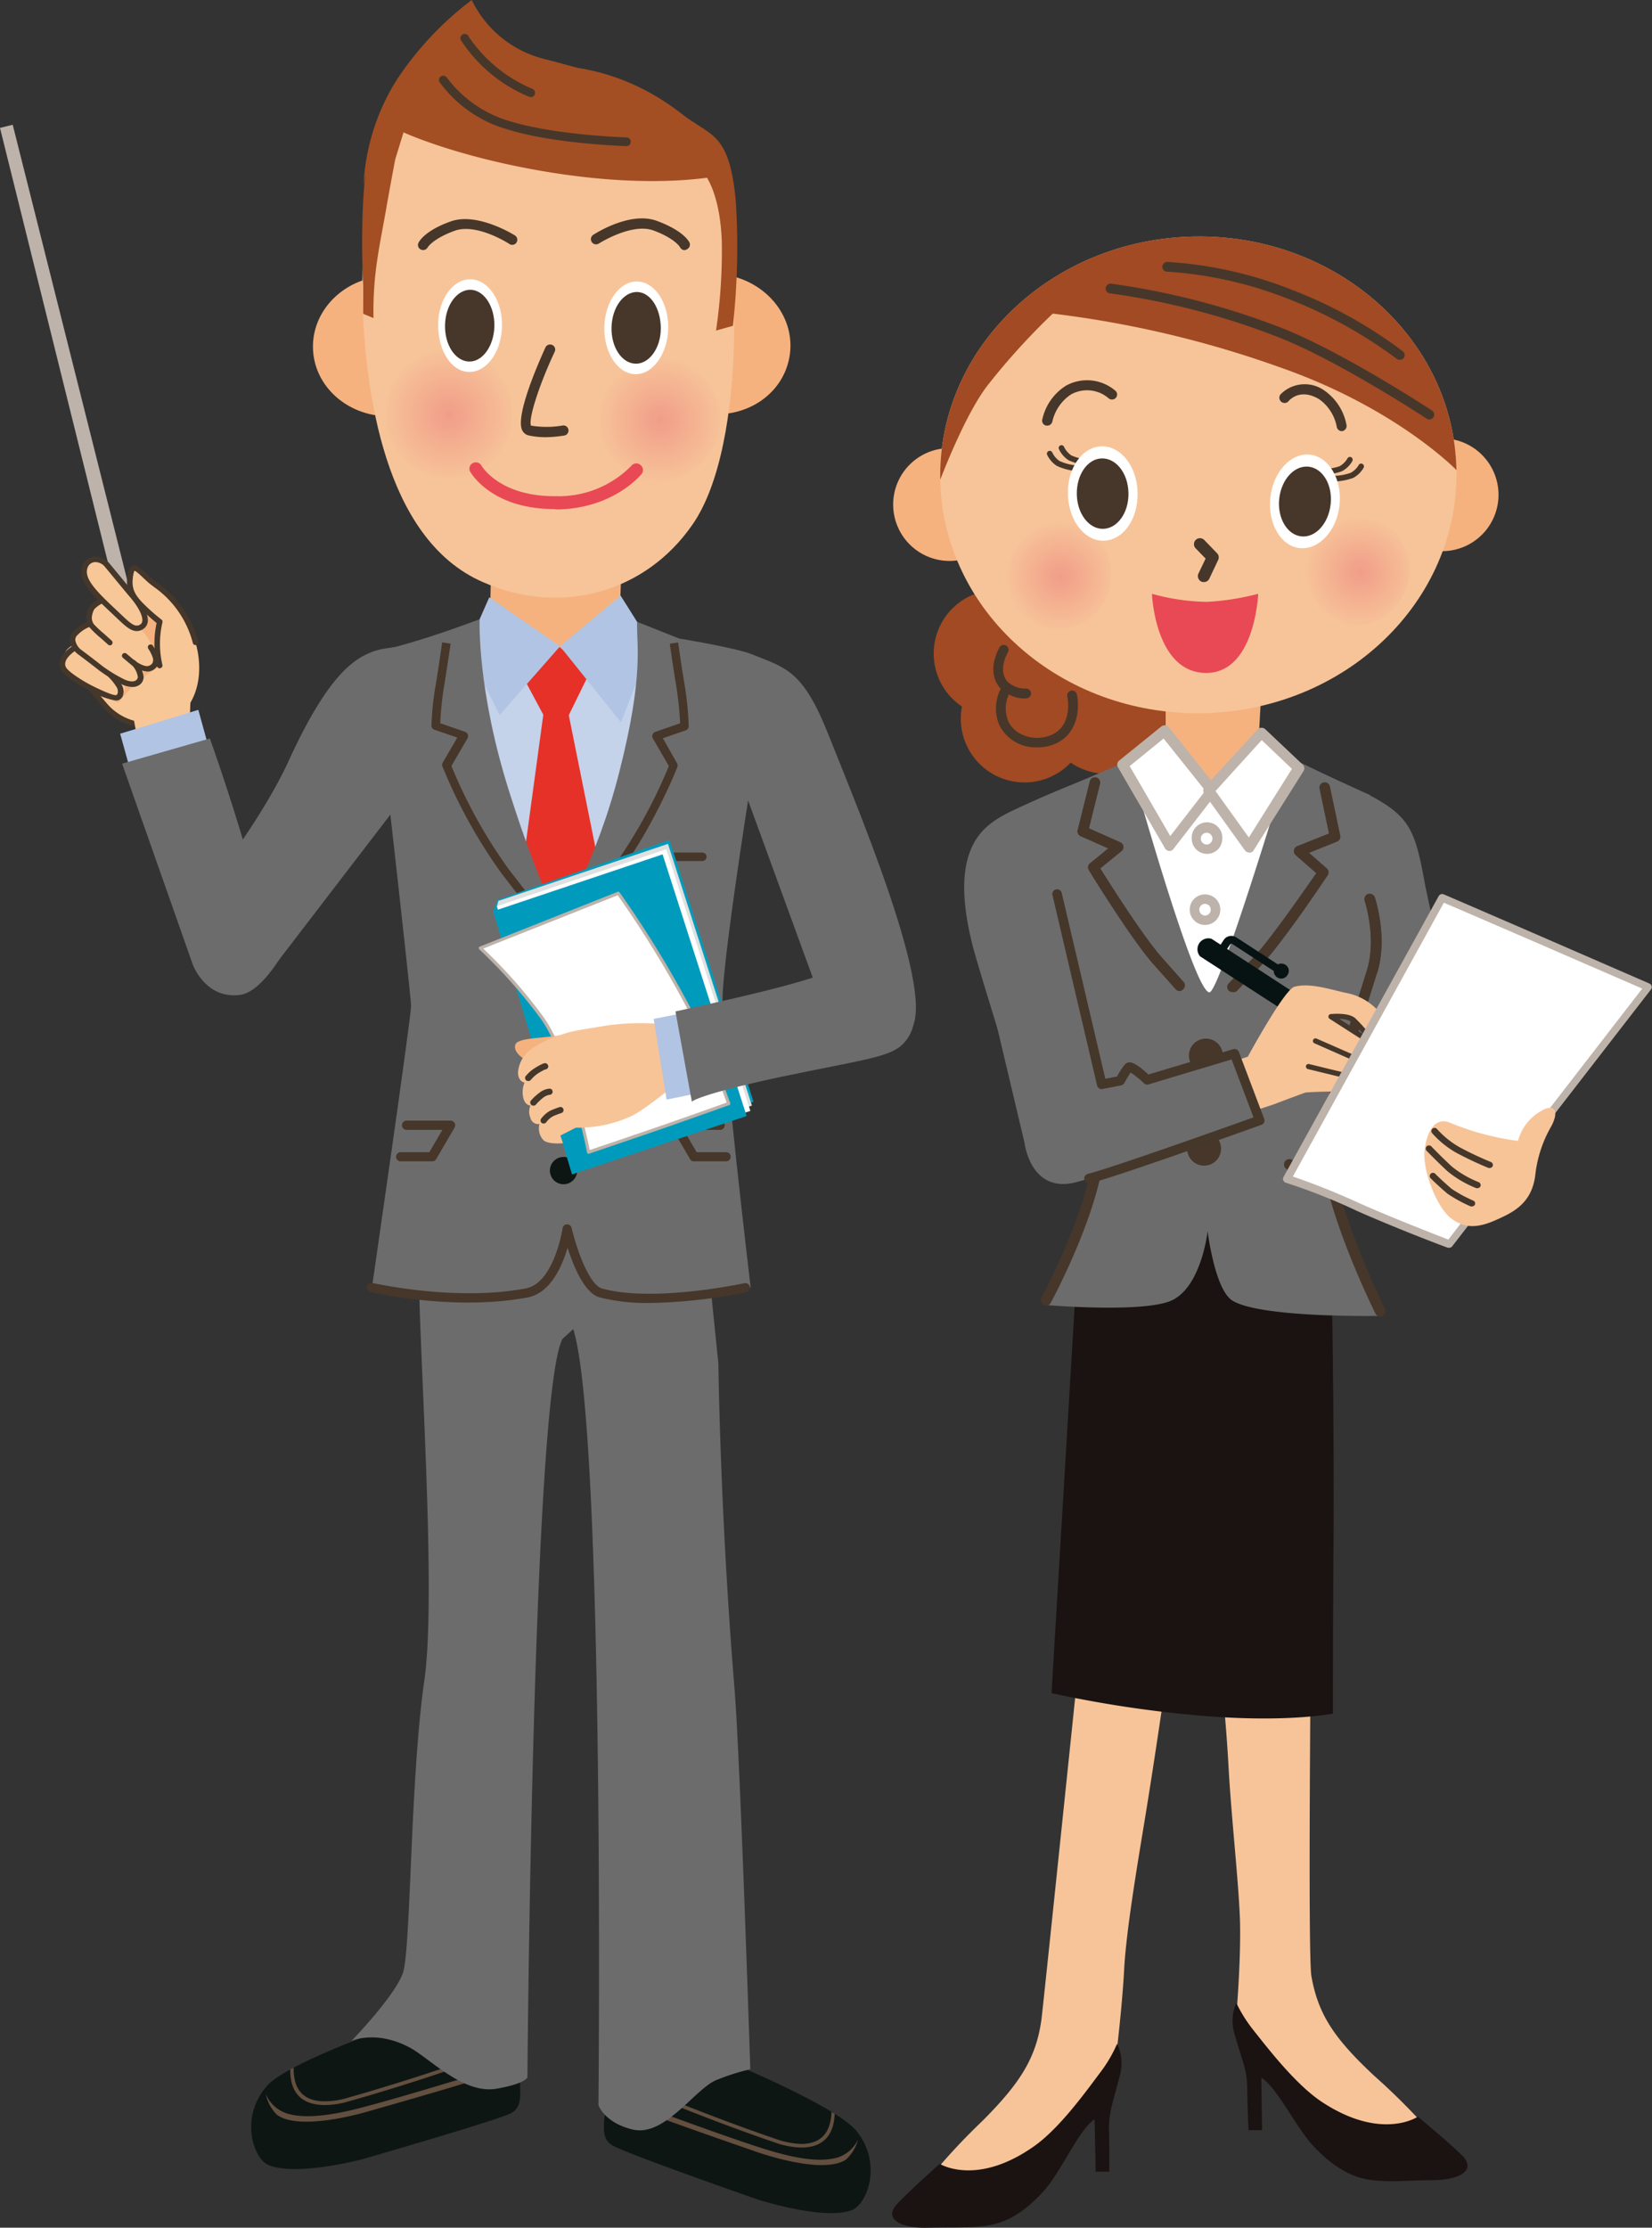 <svg xmlns="http://www.w3.org/2000/svg" xmlns:xlink="http://www.w3.org/1999/xlink" width="230" height="310" viewBox="0 0 230 310"><rect x="0" y="0" width="230" height="310" fill="#333333" stroke="none"/><defs><style>.cls-1{fill:none;}.cls-2{clip-path:url(#clip-path);}.cls-3{fill:#0e1614;}.cls-4{fill:#634f3f;}.cls-5{fill:#6d6c6c;}.cls-6{fill:#f5b27f;}.cls-7{fill:#c4d2ea;}.cls-8{fill:#e63128;}.cls-9{fill:#b1c4e3;}.cls-10{fill:#46372a;}.cls-11{fill:#f7c499;}.cls-12{fill:url(#radial-gradient);}.cls-13{fill:url(#radial-gradient-2);}.cls-14{fill:#fff;}.cls-15{fill:#e84954;}.cls-16{fill:#a34f23;}.cls-17{fill:#bdb3aa;}.cls-18{fill:#f8c797;}.cls-19{fill:#45372a;}.cls-20{fill:#009bbc;}.cls-21{fill:#dfe0e0;}.cls-22{fill:#f7c498;}.cls-23{fill:#1a1311;}.cls-24{fill:#a14a23;}.cls-25{fill:url(#radial-gradient-3);}.cls-26{fill:url(#radial-gradient-4);}.cls-27{fill:#071313;}</style><clipPath id="clip-path"><rect class="cls-1" width="230" height="310"/></clipPath><radialGradient id="radial-gradient" cx="64.23" cy="52.79" r="9.64" gradientTransform="translate(0.21 6.45) scale(0.97)" gradientUnits="userSpaceOnUse"><stop offset="0" stop-color="#f19d88"/><stop offset="1" stop-color="#f7c499"/></radialGradient><radialGradient id="radial-gradient-2" cx="94.55" cy="53.62" r="9.15" xlink:href="#radial-gradient"/><radialGradient id="radial-gradient-3" cx="195.01" cy="75.44" r="8.05" xlink:href="#radial-gradient"/><radialGradient id="radial-gradient-4" cx="152.01" cy="76.05" r="8.05" xlink:href="#radial-gradient"/></defs><g id="レイヤー_2" data-name="レイヤー 2"><g id="section"><g class="cls-2"><path class="cls-3" d="M119.2,296.49c-2.72-3.27-16.4-9-16.4-9s-1.37-.54-5,.9-3.68-.38-3.68-.38-3.26-1.77-3.46-.91-1.48-.44-3.17-1.16-2.36,2.09-2.36,2.09a11.3,11.3,0,0,0-.78,4.26c-.15,3.13-.86,5.11.84,6.21s20.35,7.59,20.35,7.59,9.2,2.95,13.06,1.46C120.78,306.7,122.9,301,119.2,296.49Z"/><path class="cls-4" d="M116.52,300.26c-1.31.34-3.7.66-9-.89-4.2-1.22-13.83-4.77-13.83-4.77-3.53-1.17-7-2.62-7.4-2.8a3.77,3.77,0,0,1-2.43-2.7A2.55,2.55,0,0,0,85,292c1.62,1,19.63,7.2,19.63,7.2s9.62,3.61,13.14,1.33a5.85,5.85,0,0,0,1.69-2.78A4.79,4.79,0,0,1,116.52,300.26Z"/><path class="cls-4" d="M115.77,293.89c-.08,1.7-.57,4.54-4.41,4.45a12.18,12.18,0,0,1-3.37-.7c-10-3.41-19.07-7.31-19.08-7.32l-.2.47s9.12,3.91,19.11,7.33a11.93,11.93,0,0,0,3.53.72c4.23.12,4.8-3,4.86-4.69Z"/><path class="cls-3" d="M72.34,287.89a11.13,11.13,0,0,0-.54-4.28s-.5-2.86-2.24-2.22-3.09,1.83-3.24,1-3.49.71-3.49.71-.15,1.83-3.7.19-4.94-1.16-4.94-1.16-14,4.93-16.89,8c-3.93,4.24-2.14,10.1,0,11.11,3.76,1.7,13.11-.76,13.11-.76s19-5.47,20.76-6.43S72.33,291,72.34,287.89Z"/><path class="cls-4" d="M73,284.72a3.78,3.78,0,0,1-2.59,2.57c-.4.14-3.93,1.4-7.52,2.38,0,0-9.82,3-14.09,4-5.38,1.24-7.73.8-9,.38A4.78,4.78,0,0,1,37,291.4a5.76,5.76,0,0,0,1.55,2.88c3.38,2.48,13.17-.6,13.17-.6s18.32-5.17,20-6.12A2.51,2.51,0,0,0,73,284.72Z"/><path class="cls-4" d="M40.88,287.74c0,1.69.31,4.57,4.15,4.67a11.23,11.23,0,0,0,3.41-.5c10.15-2.86,19.42-6.24,19.45-6.25l.18.47s-9.33,3.42-19.5,6.28a11.82,11.82,0,0,1-3.56.52c-4.24-.12-4.63-3.25-4.59-5Z"/><path class="cls-5" d="M102.24,234.7c-2-24.45-2.22-44.9-2.22-44.9L98,170l-39.52,1c-1.06,5.93,2.61,48.81.6,62.83s-1.85,37.53-3,40.76S48.94,284,48.94,284s3.51-1.59,8.23,1c2.82,1.58,7.43,6.47,12,5.65,4-.7,4.26-1.57,4.26-1.57s.71-94.85,4.88-102.76l1.5-1.37c4.43,14.1,3.51,108,3.51,108s.81,2.45,4.79,3.39c4.48,1.05,8.67-5.73,11.66-6.9a31.19,31.19,0,0,1,4.69-1.49S103.05,244.3,102.24,234.7Z"/><polygon class="cls-6" points="68.39 77.93 68.21 86.66 77.92 94.69 86.14 89.66 86.52 78.85 68.39 77.93"/><polygon class="cls-7" points="60.06 91.02 66.37 88.92 78.11 90.95 90.93 90.55 98.93 103.28 78.98 137.24 67.77 133.39 60.06 91.02"/><polygon class="cls-8" points="75.64 99.46 72.78 94.11 77.8 89.96 82.16 93.46 79.19 99.52 83.2 119.45 78.11 135.09 72.81 120.26 75.64 99.46"/><polygon class="cls-9" points="77.97 89.94 86.4 82.88 90.69 89.69 86.45 100.51 77.97 89.94"/><polygon class="cls-9" points="77.97 89.94 68.12 83.12 64.98 90.24 69.56 99.5 77.97 89.94"/><path class="cls-5" d="M106.62,95.92l-1.24-2.69c-1.87-.84-16.68-6.7-16.68-6.7-.11,3.18,1,7.16-2.41,20.63C83,120.28,77.9,128,77.9,128s-2.53-3.83-6.9-17.51C66.35,96,66.78,86.17,66.78,86.17c-10.86,4.07-15,4.56-15,4.56s5.45,47.62,5.45,49.26-5.45,39.19-5.45,39.19,12.27,2.5,22.44.47C77,179.1,79,171,79,171s.21,8.27,5.78,9.66c7.88,2,19.73-1.52,19.73-1.52s-3.92-32.77-3.92-39.88S106.62,95.92,106.62,95.92Z"/><path class="cls-10" d="M90.48,181.32a26.87,26.87,0,0,1-7-.78c-2.1-.58-3.63-4.32-4.46-6.92-.76,2.6-2.39,6.33-5.57,6.93-10.21,1.92-21.38-.65-21.85-.76a.64.64,0,0,1,.29-1.25c.12,0,11.38,2.62,21.32.75,3.94-.75,5.11-8.29,5.11-8.37a.64.64,0,0,1,.62-.55.66.66,0,0,1,.65.5c.69,3,2.46,7.94,4.22,8.43,7.14,2,19.72-.71,19.85-.74a.64.64,0,0,1,.27,1.25A72.24,72.24,0,0,1,90.48,181.32Z"/><path class="cls-10" d="M75.22,128.13a.6.6,0,0,1-.47-.23l-4.82-6.22a71.3,71.3,0,0,1-8.32-15,.57.57,0,0,1,0-.51l2.06-3.53-3.2-1.1a.59.59,0,0,1-.4-.56A41,41,0,0,1,60.71,95c.34-2,.85-5.61.85-5.61l1.18.18s-.53,3.57-.86,5.62a44.72,44.72,0,0,0-.59,5.45l3.47,1.2a.58.58,0,0,1,.36.36.6.6,0,0,1,0,.49l-2.27,3.9a69.55,69.55,0,0,0,8,14.4l4.83,6.22a.59.59,0,0,1-.11.82A.55.55,0,0,1,75.22,128.13Z"/><path class="cls-10" d="M80.75,128.13a.57.57,0,0,1-.36-.13.59.59,0,0,1-.1-.82L85.12,121a70,70,0,0,0,8-14.4l-2.26-3.9a.57.57,0,0,1,0-.49.61.61,0,0,1,.36-.36l3.47-1.2a48.51,48.51,0,0,0-.58-5.45c-.35-2-.86-5.62-.86-5.62l1.16-.18s.51,3.57.86,5.61a42.83,42.83,0,0,1,.61,6.06.59.59,0,0,1-.4.56l-3.19,1.1,2,3.53a.61.61,0,0,1,0,.51c0,.09-3.51,8.74-8.33,15l-4.83,6.22A.6.6,0,0,1,80.75,128.13Z"/><path class="cls-3" d="M78.58,161a1.9,1.9,0,1,0,1.78,1.9A1.85,1.85,0,0,0,78.58,161Z"/><path class="cls-10" d="M60.18,161.61h-4.4a.64.64,0,0,1,0-1.28h4l1.81-3.1H56.53a.65.65,0,0,1,0-1.29h6.2a.65.65,0,0,1,.56.32.68.68,0,0,1,0,.65l-2.56,4.38A.63.63,0,0,1,60.18,161.61Z"/><path class="cls-10" d="M101.09,161.61H96.62a.62.62,0,0,1-.55-.32l-2.56-4.38a.68.68,0,0,1,0-.65.65.65,0,0,1,.56-.32h6.26a.65.65,0,0,1,0,1.29H95.18l1.81,3.1h4.1a.64.64,0,1,1,0,1.28Z"/><path class="cls-6" d="M101.05,38.24c-5.79-1-11.21,2.54-12.1,7.87S92,56.53,97.82,57.49,109,55,109.92,49.63,106.85,39.22,101.05,38.24Z"/><path class="cls-6" d="M53.79,38.4c-5.85.23-10.43,4.79-10.21,10.2s5.16,9.55,11,9.32,9.87-4.68,9.64-10.07A9.8,9.8,0,0,0,53.79,38.4Z"/><path class="cls-11" d="M98.89,19.82c-1-3.05-29.27-16.06-42.78-4.54C52,18.8,50,33.66,50.52,43.67S53.2,74.89,67.22,81c11,4.8,22.71,1.39,29.19-8C104.14,61.91,103.3,32.72,98.89,19.82Z"/><path class="cls-12" d="M63.5,48.1A11.12,11.12,0,0,0,61.9,48c-4.41,0-7.92,3.14-8.7,7.76-.86,5.14,2,10.14,7.17,11A9.45,9.45,0,0,0,63.5,48.1Z"/><path class="cls-13" d="M93,49.51a9.33,9.33,0,0,0-1.48-.12,8.82,8.82,0,1,0,1.48.12Z"/><path class="cls-10" d="M76,60.84a11.18,11.18,0,0,1-2.42-.25,1.32,1.32,0,0,1-.87-.7c-1-2,2.23-9.35,3.23-11.54a.72.72,0,0,1,.94-.35.7.7,0,0,1,.35.94C75,53.7,73.54,58.36,73.93,59.23a13.51,13.51,0,0,0,4.31,0,.71.71,0,1,1,.24,1.39A18,18,0,0,1,76,60.84Z"/><path class="cls-10" d="M95.32,34.81a.73.73,0,0,1-.65-.42h0S94,33.2,91,32.08s-7.56,1.77-7.61,1.8a.71.71,0,0,1-1-.2.72.72,0,0,1,.2-1c.21-.13,5.12-3.33,8.87-1.94s4.45,2.87,4.53,3a.71.71,0,0,1-.34.94A.82.82,0,0,1,95.32,34.81Z"/><path class="cls-10" d="M58.89,34.8a.61.61,0,0,1-.3-.08.68.68,0,0,1-.33-.92c.07-.17.88-1.72,4.53-3s8.65,1.81,8.86,1.94a.71.71,0,1,1-.78,1.18s-4.51-2.93-7.59-1.8-3.75,2.32-3.75,2.33A.74.74,0,0,1,58.89,34.8Z"/><path class="cls-14" d="M65.54,38.87C63.08,38.8,61,41.66,61,45.23s1.83,6.48,4.29,6.53,4.51-2.77,4.6-6.33S68,38.92,65.54,38.87Z"/><path class="cls-10" d="M65.5,40.32c-1.9,0-3.48,2.15-3.54,4.91s1.41,5,3.31,5.08,3.5-2.16,3.56-4.91S67.4,40.37,65.5,40.32Z"/><path class="cls-14" d="M88.73,39.17c-2.46-.05-4.52,2.79-4.59,6.35S86,52,88.43,52.07s4.51-2.79,4.6-6.34S91.17,39.23,88.73,39.17Z"/><path class="cls-10" d="M88.69,40.63c-1.9,0-3.48,2.16-3.55,4.92s1.43,5,3.33,5.06S92,48.45,92,45.7,90.59,40.67,88.69,40.63Z"/><path class="cls-15" d="M77.18,70.84c-8.72,0-11.59-5-11.71-5.18a.89.89,0,0,1,.34-1.21.9.9,0,0,1,1.22.34c.11.18,2.62,4.35,10.45,4.26A14.18,14.18,0,0,0,87.9,64.82a.88.88,0,0,1,1.25-.13A.89.89,0,0,1,89.29,66c-.16.19-4,4.8-11.77,4.89Z"/><path class="cls-16" d="M98.64,19.14C84.7,5.19,69.53,9.18,64,11.28c-5.19,2-11.63,6.2-12.38,8.88-1.76,6.31-1.06,19.51-1.06,19.51,0,2,0,4,0,4l1.44.59a48.13,48.13,0,0,1,.65-8.91c.27-1.83,1-5.46,1.18-6.68.92-5.09,1.2-6.51,1.2-6.51l1.15-3.74s7.16,3.33,19.59,5.43c17,2.87,26.05.26,26.05.26Z"/><path class="cls-16" d="M98,24.11s2.23,2.45,2.49,9.42A76,76,0,0,1,99.69,46l2.35-.66a100.17,100.17,0,0,0,.42-17.06c-.66-8.09-2.66-9.15-5-10.69-11.81-7.78-11.26-5.5-11.26-5.5Z"/><path class="cls-16" d="M93.54,15.34c-2.6-2.59-5.44-3.93-18.13-7.23A15.33,15.33,0,0,1,65.68,0,45,45,0,0,0,55.31,11a30.23,30.23,0,0,0-4.7,14.8C53.48,4.87,91.44,15.6,91.44,15.6S96.13,17.93,93.54,15.34Z"/><path class="cls-10" d="M73.91,13.48a.57.57,0,0,1-.22,0,20.87,20.87,0,0,1-9.43-7.75.6.6,0,1,1,1-.62,20.06,20.06,0,0,0,8.85,7.25.6.6,0,0,1-.23,1.16Z"/><path class="cls-10" d="M87.11,20.33h0C86.69,20.31,77,20,70.63,18a17.61,17.61,0,0,1-9.46-6.62.6.6,0,0,1,1-.64A16.79,16.79,0,0,0,71,16.87C77.2,18.79,87,19.12,87.13,19.12a.61.61,0,1,1,0,1.21Z"/><path class="cls-10" d="M97.78,119.82H90.29a.6.6,0,0,1-.59-.59.59.59,0,0,1,.59-.59h7.49a.59.59,0,0,1,.59.59A.6.6,0,0,1,97.78,119.82Z"/><polygon class="cls-17" points="19.29 87 1.77 17.36 0 17.8 17.61 88.68 19.29 87"/><path class="cls-6" d="M21.17,82.28l-8,9.68-1.47,2.31,2.88,3.41c.59.23,1.51,2.43,4.34.86.18-.1,6.35-4.27,6.43-4.4S21.17,82.28,21.17,82.28Z"/><path class="cls-18" d="M22.23,92.65s-1.17.83-2.46,1.72a22.13,22.13,0,0,0-3.26,3.4c-.67-.15-3.42-1.3-3.42-1.3s1.08,1.14,1.49,1.6a7.75,7.75,0,0,0,4.34,2.68c2.69.66,4.23.55,6.06-1.1,3-2.69,3.2-6.92,2.24-10.25-1.63-5.62-4.84-7.34-6.31-8.6s-2.45-2.71-2.75-.82.13,3,1.75,4.53a22.36,22.36,0,0,0,2.33,2.06A12.91,12.91,0,0,0,22.23,92.65Z"/><path class="cls-19" d="M22.23,93a.37.37,0,0,1-.37-.3,13.8,13.8,0,0,1-.06-6c-.32-.26-1-.84-2.16-1.94-1.74-1.68-2.19-2.87-1.85-4.86.06-.43.21-1,.69-1.19s1.13.33,1.9,1.07c.24.23.5.47.78.71s.46.37.73.58a14.58,14.58,0,0,1,5.7,8.21.38.38,0,0,1-.74.21,13.71,13.71,0,0,0-5.43-7.82c-.28-.22-.54-.41-.76-.6s-.55-.5-.8-.74-.95-.9-1.14-.9h0a1.92,1.92,0,0,0-.17.59c-.3,1.74.07,2.68,1.63,4.19a25.64,25.64,0,0,0,2.29,2,.37.37,0,0,1,.14.42,13,13,0,0,0,0,5.89.38.38,0,0,1-.29.46Z"/><path class="cls-19" d="M18.92,101.13h-.09a8,8,0,0,1-4.56-2.84c-.39-.42-1.87-2.2-1.93-2.28a.38.38,0,0,1,0-.54.39.39,0,0,1,.54.05s1.54,1.85,1.94,2.3A7.6,7.6,0,0,0,19,100.38a.38.38,0,0,1-.09.75Z"/><path class="cls-18" d="M16.69,82.76A9.7,9.7,0,0,0,13,84.14,2.17,2.17,0,0,0,13,87.38c.94,1.05,6.59,5.64,6.59,5.64a1.72,1.72,0,0,0,2.05-.74c.31-.53-.53-3.26-1.86-4.48S18.6,86,18.6,86L19,85.5Z"/><path class="cls-18" d="M14.63,86A9.62,9.62,0,0,0,11,87.37a2.16,2.16,0,0,0-.05,3.25c.92,1,6.67,4.73,6.67,4.73s1.3.19,1.64-.45S19,92.26,17.68,91s-1.14-1.8-1.14-1.8l.44-.49Z"/><path class="cls-18" d="M11.82,89.31A3.52,3.52,0,0,0,9.3,90.43c-.83,1.13-.9,2.33.23,3.18s4.59,3.1,4.59,3.1,2.31.46,3-.36c.92-1.07-.71-1.94-2.26-2.85s-.79-1.74-.79-1.74l.46-.46Z"/><path class="cls-19" d="M18.37,95.59a3.62,3.62,0,0,1-1.53-.42,21.67,21.67,0,0,1-3-1.85c-1.49-1.17-3.13-2.39-3.13-2.39a3,3,0,0,1-1-1.84,1.68,1.68,0,0,1,.55-1.26,5.06,5.06,0,0,1,2.12-1.37.38.38,0,1,1,.17.74,4.79,4.79,0,0,0-1.76,1.17.9.9,0,0,0-.31.7,2.2,2.2,0,0,0,.7,1.26s1.64,1.22,3.12,2.39a20.62,20.62,0,0,0,2.9,1.77s1.19.65,1.79.13a.57.57,0,0,0,.2-.43,3.11,3.11,0,0,0-.89-1.71.38.38,0,0,1,.55-.53A3.84,3.84,0,0,1,20,94.22a1.35,1.35,0,0,1-.47,1A1.63,1.63,0,0,1,18.37,95.59Z"/><path class="cls-19" d="M15.32,89.81a.44.44,0,0,1-.26-.1l-1-.89a14.64,14.64,0,0,1-1.59-1.51,2.24,2.24,0,0,1-.42-1.73,3.48,3.48,0,0,1,.48-1.29,5,5,0,0,1,2.35-1.37.39.39,0,0,1,.19.75,4.06,4.06,0,0,0-1.93,1.09,2.73,2.73,0,0,0-.34,1,1.52,1.52,0,0,0,.28,1.12h0a17.39,17.39,0,0,0,1.48,1.38l1,.9a.38.38,0,0,1,0,.54A.39.39,0,0,1,15.32,89.81Z"/><path class="cls-19" d="M16.1,97.48a11,11,0,0,1-3.65-1.39c-.59-.3-3.56-1.89-4-3-.76-1.78,1.67-3.21,1.78-3.27a.39.39,0,0,1,.52.14.38.38,0,0,1-.14.52s-1.95,1.16-1.46,2.31c.29.67,2.41,2,3.69,2.64s3,1.42,3.36,1.29a.35.35,0,0,0,.17-.2,1.15,1.15,0,0,0-.2-1,6.75,6.75,0,0,0-1.07-1.31.39.39,0,0,1,0-.54.38.38,0,0,1,.54,0,7.34,7.34,0,0,1,1.2,1.47,1.84,1.84,0,0,1,.28,1.63,1.07,1.07,0,0,1-.64.67A1,1,0,0,1,16.1,97.48Z"/><path class="cls-18" d="M16,85.23c1.71,1.61,2.64,2.69,3.73,2s.18-2.71-1.61-4.72l-3.19-3.87c-.85-1-2.69-1.19-3.15.42S13.41,82.79,16,85.23Z"/><path class="cls-19" d="M19.05,87.82h0c-.88,0-1.69-.77-2.81-1.84l-.5-.47c-2.76-2.59-4.9-4.61-4.33-6.57a1.92,1.92,0,0,1,1.9-1.48,2.56,2.56,0,0,1,1.92.93l3.19,3.87c1.5,1.69,2.29,3.26,2.15,4.28a1.39,1.39,0,0,1-.64,1A1.62,1.62,0,0,1,19.05,87.82Zm-5.74-9.6a1.15,1.15,0,0,0-1.16.93c-.44,1.52,1.65,3.48,4.07,5.76l.55.52c1,.95,1.7,1.63,2.28,1.63h0a.83.83,0,0,0,.47-.16.59.59,0,0,0,.29-.46c.11-.78-.65-2.19-2-3.69l-3.2-3.87A1.76,1.76,0,0,0,13.31,78.22Z"/><path class="cls-19" d="M20.42,93.44a4.27,4.27,0,0,1-2.33-1.08l-1-.84a.38.38,0,0,1,0-.54.39.39,0,0,1,.54,0l1,.84c.33.29,1.42,1,2,.86a.94.94,0,0,0,.61-.43,1.09,1.09,0,0,0,0-.82,5.41,5.41,0,0,0-.58-1.14.38.38,0,1,1,.61-.46,5.79,5.79,0,0,1,.68,1.33,1.75,1.75,0,0,1,0,1.42,1.64,1.64,0,0,1-1.07.83A1.35,1.35,0,0,1,20.42,93.44Z"/><polygon class="cls-18" points="26.8 90.33 26.39 100.79 19.17 103 18.09 97.28 26.8 90.33"/><path class="cls-5" d="M56.11,111.06,38.63,133.85s-2.16,1.09-7.43-1.21S30.09,122,30.09,122s6.66-8.59,10.09-16.1c5.61-12.29,9.3-14.27,11.6-15.18S58.15,90,58.15,90v18Z"/><polygon class="cls-9" points="16.73 102.1 27.61 98.78 28.89 103.42 18.37 108.02 16.73 102.1"/><path class="cls-5" d="M35.35,122.34c-2.3-8.88-6.13-19.58-6.13-19.58L17,106.27l9.82,27.9s1.72,4.89,6.58,4.28c2.69-.35,5.52-4.62,7.16-7.9Z"/><path class="cls-5" d="M115.35,102.26c-3.57-9-5.88-9.29-10.74-11.24-2.22-.87-9.89-2.14-9.89-2.14l9.06,21.48,13,35.61,8.34-1.85C132.73,144.12,120.21,114.46,115.35,102.26Z"/><polygon class="cls-20" points="80.25 161.81 104.91 153.31 93.21 116.89 69.28 125.21 68.66 126.81 80.25 161.81"/><polygon class="cls-21" points="69.4 125.36 80.38 161.97 104.69 153.85 93 117.43 69.4 125.36"/><polygon class="cls-21" points="70.45 125.98 69.18 126.11 69.4 125.36 70.45 125.98"/><polygon class="cls-14" points="69.18 126.11 80.15 162.72 104.47 154.59 92.76 118.17 69.18 126.11"/><polygon class="cls-20" points="68.66 126.81 79.64 163.42 103.95 155.3 92.25 118.89 68.66 126.81"/><path class="cls-14" d="M66.87,131.93l19.2-7.62a142.51,142.51,0,0,1,9.73,15.8,134.43,134.43,0,0,1,5.65,13.48s-7,2.51-11.59,4.06l-7.92,2.69s-2.59-13.25-6.43-18.64A70.12,70.12,0,0,0,66.87,131.93Z"/><path class="cls-17" d="M81.94,160.56a.21.21,0,0,1-.21-.18c0-.13-2.64-13.26-6.4-18.55a70.31,70.31,0,0,0-8.61-9.73.26.26,0,0,1-.07-.21.25.25,0,0,1,.14-.16L86,124.1a.22.22,0,0,1,.26.08A145.17,145.17,0,0,1,96,140a134.79,134.79,0,0,1,5.66,13.5.23.23,0,0,1-.13.29c-.07,0-7.11,2.53-11.6,4.06L82,160.55ZM67.28,132a70.3,70.3,0,0,1,8.41,9.56c3.58,5,6,16.57,6.42,18.47.85-.28,3.84-1.29,7.67-2.6,4.06-1.38,10.18-3.56,11.39-4a136.83,136.83,0,0,0-5.57-13.24A143.06,143.06,0,0,0,86,124.58Z"/><path class="cls-6" d="M75.28,148.17a10.46,10.46,0,0,1-2.5-.93c-.68-.49-1.31-1.22-1-1.93s2.58-.82,4.25-1c1.92-.19,2.3-.34,4-.54C80.06,143.77,76.22,147.07,75.28,148.17Z"/><path class="cls-22" d="M93.75,142.68a34.49,34.49,0,0,0-9.09,0c-4.78.8-4.77.71-6.84,1.41a14.85,14.85,0,0,0-4,2,4.46,4.46,0,0,0-1.7,3.14c0,1.3.91,1.42.91,1.42a3.49,3.49,0,0,0-.18,2.1c.26,1.11,1,1.09,1,1.09a2.13,2.13,0,0,0,0,1.7,1.09,1.09,0,0,0,1.26.87,2.39,2.39,0,0,0,.55,2.25c.67.63,2.72.43,2.72.43l-.36-1.07,2.15-1.1a17.7,17.7,0,0,0,7.61-1.55c1.78-.79,6-4.25,6-4.25Z"/><path class="cls-19" d="M73.54,150.43a.42.42,0,0,1-.33-.7,5.22,5.22,0,0,1,1.25-1.1c1.11-.69,1.35-.68,1.46-.68a.45.45,0,0,1,.41.45.43.43,0,0,1-.43.42h0a8.51,8.51,0,0,0-1,.55,4.75,4.75,0,0,0-1,.91A.43.43,0,0,1,73.54,150.43Z"/><path class="cls-19" d="M74.25,153.86a.47.47,0,0,1-.27-.1.43.43,0,0,1-.06-.61,7.18,7.18,0,0,1,1.2-1.1,2.58,2.58,0,0,1,1.39-.56.43.43,0,1,1,0,.86,2,2,0,0,0-.89.4,7.71,7.71,0,0,0-1,.95A.42.42,0,0,1,74.25,153.86Z"/><path class="cls-19" d="M75.69,156.35a.5.5,0,0,1-.26-.08.43.43,0,0,1-.09-.6,4.09,4.09,0,0,1,1.21-1.08,12,12,0,0,1,1.36-.53.43.43,0,0,1,.24.83,9.37,9.37,0,0,0-1.21.47,3.08,3.08,0,0,0-.9.82A.46.46,0,0,1,75.69,156.35Z"/><polygon class="cls-9" points="96.63 152.24 92.8 153.01 91.01 141.79 94.85 141.02 96.63 152.24"/><path class="cls-5" d="M123.21,124.82l-4.91,9.43c-6,2.27-10.34,3.46-24.26,6.5l2.28,12.55s.91-1,12.41-3.45c13.71-2.86,16.14-2.76,17.88-5.76C129,139.91,124.83,131.73,123.21,124.82Z"/><path class="cls-11" d="M182.51,228.11s-.44,44,.07,46.88c.92,5.24,3.1,8.6,8.7,13.83a90.83,90.83,0,0,1,7.28,7.22s-.78,1.23-5.25,1.71-13-5.83-13-5.83-.67-2.23-4.1-5.27c-2.83-2.5-3.28-3.69-4-7.25,0,0,.53-6.52.44-11.55s-1.24-15-1.62-22.25c-.52-9.33-1.71-18.46-1.71-18.46Z"/><path class="cls-23" d="M203.52,299.9c-2-1.94-6.12-5.35-6.12-5.35s-5,3.41-13.28-2c-3.62-2.37-7.36-7.2-9.58-10a20.11,20.11,0,0,1-2.41-3.82,6.23,6.23,0,0,0-.19,4.52c1.05,3.67,1.67,4.76,1.71,7.3,0,1.66.17,5.88.17,5.88l1.89,0-.1-7.31c2.36,1.54,4.86,7.06,7.37,9.65,4.44,4.63,7.58,4.62,9.87,4.74,1.53.07,3.21-.08,6.78-.13S205.66,302,203.52,299.9Z"/><path class="cls-11" d="M149.88,234.43S145.35,278.1,145,281c-.73,5.25-2.79,8.7-8.2,14.12a89.43,89.43,0,0,0-7,7.48s.81,1.2,5.3,1.53,12.78-6.29,12.78-6.29.57-2.26,3.91-5.42c2.74-2.58,3.14-3.8,3.73-7.4,0,0,.74-6.12,1-11.15.32-5.38,1.71-13.65,2.89-20.83,1.52-9.23,3.38-22.28,3.38-22.28Z"/><path class="cls-23" d="M155.52,284.42a18.79,18.79,0,0,1-2.28,3.9c-2.12,2.83-5.69,7.79-9.21,10.3-8.06,5.72-13.2,2.49-13.2,2.49s-4,3.55-5.93,5.58.44,3.37,4,3.31,5.24,0,6.78-.11c2.28-.21,5.42-.3,9.71-5.08,2.39-2.69,4.69-8.26,7-9.91l.16,7.3,1.9,0s0-4.23-.05-5.89c0-2.54.53-3.64,1.47-7.34A6.22,6.22,0,0,0,155.52,284.42Z"/><path class="cls-23" d="M150.33,169.84l-3.93,65.77a162.08,162.08,0,0,0,20.95,3.15c12,1,18.23-.31,18.23-.31s0-12.85.06-21.28c.1-9.94,0-24.83-.18-35.4-.11-7.08-3.89-15.09-3.89-15.09Z"/><path class="cls-5" d="M191.78,155.21s-5.7-19.34-6.76-23.55c-3.53-14,2.49-22.74,5.68-21,5.79,3.07,6.38,5.11,7.77,12.79l2,9.38s2.47,13.41,1.11,20.29Z"/><path class="cls-24" d="M151.48,99.27a8.85,8.85,0,0,0-3.91-6.62,8.87,8.87,0,1,0-13.64,5.67,8.87,8.87,0,1,0,17.55,1Z"/><path class="cls-24" d="M162.91,98.09a8.86,8.86,0,1,0-8.1,9.56A8.85,8.85,0,0,0,162.91,98.09Z"/><path class="cls-10" d="M142.79,97.2a4.83,4.83,0,0,1-3.59-1.51c-2-2.41-.06-5.55,0-5.68a.68.68,0,0,1,1.15.71s-1.49,2.45-.12,4.1a3.63,3.63,0,0,0,2.6,1,.69.69,0,0,1,.71.64.68.68,0,0,1-.64.72Z"/><path class="cls-10" d="M144.36,104a5.64,5.64,0,0,1-5.24-3.13,6,6,0,0,1,.33-5.25.68.68,0,0,1,1.16.71h0a4.67,4.67,0,0,0-.25,4c.89,2,3.59,2.9,5.9,2,3.21-1.31,2.37-5.3,2.33-5.47a.68.68,0,0,1,1.32-.3c.41,1.82.28,5.62-3.13,7A6.29,6.29,0,0,1,144.36,104Z"/><path class="cls-5" d="M143.39,157.49s-6.92-21.77-8-26c-3.53-14,1.91-16.77,5.11-18.46a142.69,142.69,0,0,1,16.64-6.71l-11.41,26s7.59,13.69,6.22,20.56Z"/><path class="cls-5" d="M156,107.32l-.06.14.06,0Z"/><rect class="cls-14" x="156.31" y="110.62" width="23.14" height="33.63"/><path class="cls-6" d="M162.29,104V89.88l13.68-.4-.77,14.13,5.49,3.16s-1.45,4.36-11.83,3.79c-12.11-.65-11.69-4.22-11.69-4.22Z"/><path class="cls-5" d="M185,164.59a20.09,20.09,0,0,1-.28-7.38c1.31-6.58,4.66-16.32,6.34-22.14,2.1-7.19-2.81-16.39-2.81-16.39l.25-2.36a13.28,13.28,0,0,1,2.21-5.7s-6.95-3.1-11.06-5.21c0,0-9.81,32.72-11.27,32.68-2.23,0-11.17-32.27-11.17-32.27l-9.88,4.2,2.71,7s-5.24,9-3.41,16.26,3.72,14.22,5.35,19.71c1.3,4.34,2.25,7.33-.12,13.23-2.71,6.74-6.52,15.36-6.52,15.36s12.72,1.11,17.3-.42,5.49-9.82,5.49-9.82,1,8.11,3.44,9.64c4,2.49,20.88,2.13,20.88,2.13A92,92,0,0,1,185,164.59Z"/><polygon class="cls-14" points="162.16 101.72 156.31 106.44 162.84 117.67 168.76 110.02 162.16 101.72"/><path class="cls-17" d="M162.84,118.42h-.05a.72.72,0,0,1-.59-.37l-6.53-11.24a.73.73,0,0,1,.18-1l5.84-4.72a.76.76,0,0,1,.55-.15.72.72,0,0,1,.5.27l6.6,8.3a.74.74,0,0,1,0,.92l-5.92,7.65A.72.72,0,0,1,162.84,118.42Zm-5.56-11.81,5.65,9.73,4.88-6.3L162,102.77Z"/><polygon class="cls-14" points="175.64 101.96 180.84 106.87 173.91 117.88 168.26 110.02 175.64 101.96"/><path class="cls-17" d="M173.91,118.62a.74.74,0,0,1-.6-.3l-5.65-7.87a.74.74,0,0,1,.06-.93l7.37-8a.72.72,0,0,1,.52-.25.8.8,0,0,1,.54.2l5.2,4.91a.72.72,0,0,1,.12.94l-6.93,11a.71.71,0,0,1-.61.35Zm-4.68-8.54,4.64,6.46,6-9.55-4.21-4Z"/><path class="cls-14" d="M168,115.22a1.48,1.48,0,1,0,1.45,1.5A1.47,1.47,0,0,0,168,115.22Z"/><path class="cls-17" d="M168,118.82h0a2.12,2.12,0,0,1-2.08-2.16,2.13,2.13,0,1,1,4.25.08A2.1,2.1,0,0,1,168,118.82Zm0-2.94a.82.82,0,0,0-.82.8.84.84,0,0,0,.23.59.86.86,0,0,0,.57.25l0,.65v-.65a.82.82,0,0,0,0-1.64Z"/><path class="cls-14" d="M167.79,125.12a1.47,1.47,0,1,0,0,2.93,1.45,1.45,0,0,0,1.5-1.44A1.47,1.47,0,0,0,167.79,125.12Z"/><path class="cls-17" d="M167.78,128.71h-.06a2.07,2.07,0,0,1-1.47-.64,2.12,2.12,0,0,1,1.51-3.61,2.19,2.19,0,0,1,1.56.66,2.13,2.13,0,0,1-1.54,3.59Zm0-2.94a.82.82,0,0,0-.81.81.85.85,0,0,0,.23.58.8.8,0,0,0,.56.24l0,.66v-.66a.79.79,0,0,0,.8-.8.81.81,0,0,0-.21-.57.89.89,0,0,0-.6-.26Z"/><path class="cls-10" d="M167.94,144.53a2.36,2.36,0,1,0,2.31,2.39A2.35,2.35,0,0,0,167.94,144.53Z"/><path class="cls-10" d="M167.71,157.49A2.36,2.36,0,1,0,170,159.9,2.36,2.36,0,0,0,167.71,157.49Z"/><path class="cls-10" d="M171.56,138.05a.72.72,0,0,1-.51-.2.74.74,0,0,1,0-1l3.2-3.34c2.68-2.82,7.58-10,9-12l-2.87-2.51a.77.77,0,0,1-.24-.69.75.75,0,0,1,.45-.56l4.43-1.77-1.31-6.23a.74.74,0,0,1,.57-.88.75.75,0,0,1,.88.57l1.44,6.84a.74.74,0,0,1-.45.84l-3.89,1.56,2.45,2.14a.75.75,0,0,1,.13,1c-.25.38-6.26,9.41-9.47,12.77l-3.2,3.35A.72.72,0,0,1,171.56,138.05Z"/><path class="cls-10" d="M183.9,166a.77.77,0,0,1-.43-.15l-4.4-3.21a.74.74,0,1,1,.88-1.2l4.39,3.22a.74.74,0,0,1,.16,1A.75.75,0,0,1,183.9,166Z"/><path class="cls-10" d="M164.23,137.92a.73.73,0,0,1-.55-.25l-3.08-3.46c-3.09-3.48-8.78-12.71-9-13.1a.73.73,0,0,1,.17-1l2.51-2.05-3.84-1.69a.74.74,0,0,1-.41-.87l1.69-6.78a.75.75,0,0,1,.9-.54.74.74,0,0,1,.54.9l-1.54,6.18,4.36,1.94a.71.71,0,0,1,.43.58.69.69,0,0,1-.26.66l-2.95,2.41c1.3,2.07,5.95,9.43,8.53,12.34l3.07,3.46a.73.73,0,0,1-.06,1A.7.7,0,0,1,164.23,137.92Z"/><path class="cls-6" d="M200.63,61a7.85,7.85,0,1,0,8,7.7A7.86,7.86,0,0,0,200.63,61Z"/><path class="cls-6" d="M132.05,62.36a7.85,7.85,0,1,0,8,7.7A7.86,7.86,0,0,0,132.05,62.36Z"/><path class="cls-11" d="M166.23,32.92c-19.87.37-35.67,15.52-35.32,33.83s16.7,32.87,36.56,32.49,35.64-15.52,35.3-33.83S186.05,32.55,166.23,32.92Z"/><path class="cls-25" d="M196.12,77.84a7.77,7.77,0,0,0-7.63-6.32,8.75,8.75,0,0,0-1.44.12,7.77,7.77,0,1,0,9.07,6.2Z"/><path class="cls-26" d="M154.6,78.43A7.77,7.77,0,0,0,147,72.11a7.29,7.29,0,0,0-1.46.14,7.77,7.77,0,1,0,9.08,6.18Z"/><path class="cls-24" d="M166.23,32.92c-19.87.37-35.67,15.52-35.32,33.83,0,0,3.49-9.28,6.75-13.33a94.49,94.49,0,0,1,8.91-9.78,145.68,145.68,0,0,1,31.73,7.51c16.15,5.66,24.47,14.26,24.47,14.26C202.42,47.09,186.05,32.55,166.23,32.92Z"/><path class="cls-10" d="M199,58.37a.62.62,0,0,1-.37-.11c-.13-.09-12.88-8.46-21.28-11.58a102.46,102.46,0,0,0-22.76-5.85.68.68,0,1,1,.14-1.35,105,105,0,0,1,23.09,5.92c8.55,3.19,21.42,11.65,21.55,11.73a.68.68,0,0,1,.2.94A.67.67,0,0,1,199,58.37Z"/><path class="cls-10" d="M194.86,50.06a.7.7,0,0,1-.43-.15,63.8,63.8,0,0,0-15.16-8.35,55.42,55.42,0,0,0-16.79-3.76.66.66,0,0,1-.65-.69.69.69,0,0,1,.7-.66,56.07,56.07,0,0,1,17.25,3.85,63.45,63.45,0,0,1,15.51,8.57.68.68,0,0,1,.1,1A.69.69,0,0,1,194.86,50.06Z"/><path class="cls-10" d="M167.61,81a.92.92,0,0,1-.36-.07.85.85,0,0,1-.4-1.11l1-2.09-1.38-1.42a.83.83,0,1,1,1.19-1.17l1.78,1.84a.82.82,0,0,1,.16.94l-1.23,2.6A.82.82,0,0,1,167.61,81Z"/><path class="cls-10" d="M145.81,59.23h-.14a.7.7,0,0,1-.56-.85,7.45,7.45,0,0,1,3.3-4.71,6.07,6.07,0,0,1,6.91.73.7.7,0,0,1,0,1,.73.73,0,0,1-1,0,4.6,4.6,0,0,0-5.21-.51,6.13,6.13,0,0,0-2.59,3.75A.73.73,0,0,1,145.81,59.23Z"/><path class="cls-10" d="M186.82,60a.73.73,0,0,1-.71-.6,6.08,6.08,0,0,0-2.44-3.84c-2.81-1.69-4.3.3-4.32.32a.72.72,0,0,1-1-1.07,4.72,4.72,0,0,1,6-.49,7.49,7.49,0,0,1,3.12,4.84.72.72,0,0,1-.59.83Z"/><path class="cls-10" d="M185.68,67a.4.4,0,0,1-.4-.38.39.39,0,0,1,.39-.4,7.54,7.54,0,0,0,2.39-.43,2.9,2.9,0,0,0,1.1-1.07.38.38,0,0,1,.53-.16.39.39,0,0,1,.16.53,3.69,3.69,0,0,1-1.46,1.42,8.33,8.33,0,0,1-2.71.49Z"/><path class="cls-10" d="M184.1,66.06a.38.38,0,0,1-.39-.38.39.39,0,0,1,.39-.4,7.6,7.6,0,0,0,2.4-.4,2.89,2.89,0,0,0,1.1-1.09.39.39,0,0,1,.53-.16.4.4,0,0,1,.15.53,3.55,3.55,0,0,1-1.46,1.42A8.37,8.37,0,0,1,184.1,66.06Z"/><path class="cls-14" d="M182.36,63.27c-2.66-.27-5.12,2.42-5.5,6s1.48,6.77,4.14,7,5.12-2.42,5.5-6S185,63.55,182.36,63.27Z"/><path class="cls-10" d="M182.18,64.94c-2-.2-3.8,1.81-4.08,4.48s1.1,5,3.07,5.22,3.8-1.78,4.09-4.48S184.16,65.15,182.18,64.94Z"/><path class="cls-10" d="M149.81,65.54h0a7.74,7.74,0,0,1-2.69-.72,3.75,3.75,0,0,1-1.33-1.53.39.39,0,0,1,.2-.52.4.4,0,0,1,.52.2,2.9,2.9,0,0,0,1,1.18,7.29,7.29,0,0,0,2.37.62.39.39,0,0,1,0,.78Z"/><path class="cls-10" d="M151.43,64.75h0a8.5,8.5,0,0,1-2.65-.7,3.72,3.72,0,0,1-1.34-1.53.39.39,0,1,1,.71-.32,3,3,0,0,0,1,1.17,7.82,7.82,0,0,0,2.35.61.37.37,0,0,1,.35.42A.38.38,0,0,1,151.43,64.75Z"/><path class="cls-14" d="M153.38,62.11c-2.69.06-4.79,3-4.7,6.66s2.3,6.54,5,6.47,4.78-3,4.7-6.68S156.05,62.07,153.38,62.11Z"/><path class="cls-10" d="M153.4,63.79c-2,.05-3.53,2.28-3.48,5s1.71,4.86,3.69,4.8,3.56-2.26,3.5-5S155.4,63.76,153.4,63.79Z"/><path class="cls-15" d="M168.06,83.75a29.53,29.53,0,0,1-7.68-1.12s.4,10.57,7.13,11c7.23.46,7.66-11,7.66-11A35.17,35.17,0,0,1,168.06,83.75Z"/><path class="cls-10" d="M192.15,183.2a.72.72,0,0,1-.66-.41c-.31-.63-7.68-15.55-7.68-24,0-3.05,2.68-11.74,5.42-20.37l1.12-3.57c1.33-4.42-.34-9.46-.35-9.51a.75.75,0,0,1,.46-.94.76.76,0,0,1,.95.47c.07.22,1.83,5.54.35,10.41-.26.87-.66,2.12-1.12,3.58-2,6.31-5.35,16.84-5.35,19.93,0,8.09,7.45,23.18,7.53,23.33a.76.76,0,0,1-.33,1A.83.83,0,0,1,192.15,183.2Z"/><path class="cls-10" d="M145.65,181.67a.74.74,0,0,1-.65-1.09c.07-.14,7.34-13.7,7.34-21.78,0-3.07-3.33-13.57-5.32-19.83-.47-1.51-.88-2.79-1.15-3.69-1.47-4.86.29-10.18.36-10.4a.74.74,0,1,1,1.4.47c0,.05-1.68,5.09-.34,9.51.27.89.67,2.16,1.14,3.65,2.15,6.77,5.39,17,5.39,20.29,0,8.45-7.22,21.92-7.52,22.49A.74.74,0,0,1,145.65,181.67Z"/><path class="cls-10" d="M191.05,135.81a.76.76,0,0,1-.21,0,.74.74,0,0,1-.49-.92c1.33-4.42-.34-9.46-.35-9.51a.75.75,0,0,1,.46-.94.76.76,0,0,1,.95.47c.07.22,1.83,5.54.35,10.41A.74.74,0,0,1,191.05,135.81Z"/><path class="cls-27" d="M168.68,130.64a1.52,1.52,0,0,0-1.6,2.44l30.88,20a16,16,0,0,0,2.45.44c.9.06,1.12.13.61-.72-.07-.16-1.13-1.76-1.13-1.76l-.39-.31Z"/><path class="cls-27" d="M177.93,135.5l-6.45-4.19c-.07,0-.22.1-.22.11l-.86,1.3-.89-.6.89-1.36a1.27,1.27,0,0,1,1.67-.35l.64.41,5.81,3.78Z"/><path class="cls-27" d="M178.66,134.66a.51.51,0,0,1-.55.85.51.51,0,0,1,.55-.85Z"/><path class="cls-27" d="M177.81,136a1.06,1.06,0,0,1-.31-1.45h0a1.08,1.08,0,0,1,1.46-.3h0a1,1,0,0,1,.29,1.43h0a1,1,0,0,1-1.44.32Zm.58-.88h0Z"/><path class="cls-22" d="M195.13,145.08a22.87,22.87,0,0,0-3.08-4.23,8.09,8.09,0,0,0-4.75-2.7c-2.11-.47-4.93-1.41-7.08-.84-1.41.37-6.49,9.73-6.49,9.73l-13.49,4.58,2.29,6.95,14.77-4.88s4.39-1.66,4.48-1.66c2.3-.18,5.53-.14,6.76-.11,2.49,0,1.7-1.53,1.7-1.53a10.3,10.3,0,0,0,2,.2c1.66,0,1.26-1,1.33-1,.92-.06,1.07,0,1.29-.67s-.58-1.34-.58-1.34a5.41,5.41,0,0,0,2.48.42C197.77,147.76,195.66,145.87,195.13,145.08Zm-9.8-3.38a2.55,2.55,0,0,1,2.3-.17,6.68,6.68,0,0,1,2.89,2.65l.71.89Z"/><path class="cls-19" d="M192.58,149.35a.32.32,0,0,1-.14,0L183,145.18a.36.36,0,0,1-.18-.47.36.36,0,0,1,.47-.19l9.46,4.15a.36.36,0,0,1,.18.47A.36.36,0,0,1,192.58,149.35Z"/><path class="cls-19" d="M189.56,150.57h-.08l-7.39-1.8a.38.38,0,0,1-.27-.44.37.37,0,0,1,.44-.26l7.39,1.8a.36.36,0,0,1-.09.71Z"/><path class="cls-19" d="M194,147.41a.35.35,0,0,1-.19-.06l-8.7-5.58a.34.34,0,0,1-.15-.38.36.36,0,0,1,.31-.28c.23,0,2.34-.24,3.36.53A22.79,22.79,0,0,1,191.5,145l2.7,1.73a.37.37,0,0,1,.1.5A.34.34,0,0,1,194,147.41Zm-7.53-5.62,3.28,2.1a11.08,11.08,0,0,0-1.55-1.68A3.33,3.33,0,0,0,186.47,141.79Z"/><path class="cls-5" d="M148.05,126.82l5.34,24.07s3.08-1.1,3.73-2.34,2.6,1.71,2.6,1.71l12.15-3.65,3.51,9.28s-22,7.77-25.69,8.66c-6.29,1.53-7.07-5.6-7.07-5.6l-6.52-27.5c-.48-3.09-1.47-6.57-1.69-7.8-.59-3.24,1.63-5.85,5.38-9.54C140.85,113.07,148.05,126.82,148.05,126.82Z"/><path class="cls-19" d="M151.62,164.66a.68.68,0,0,1-.65-.51.67.67,0,0,1,.49-.8c3.22-.79,19.61-6.63,23.06-7.86l-3.05-8.06-11.56,3.47a.65.65,0,0,1-.65-.16,12.44,12.44,0,0,0-1.85-1.49c-.24.35-.6.95-.87,1.46a.71.71,0,0,1-.46.33l-2.56.5a.65.65,0,0,1-.78-.5l-6.21-26.48a.65.65,0,0,1,.49-.79.66.66,0,0,1,.8.49l6.07,25.86,1.63-.32a9.51,9.51,0,0,1,1.14-1.72.81.81,0,0,1,.58-.24c.53-.05,1.43.55,2.65,1.68L171.68,146a.66.66,0,0,1,.81.4l3.51,9.27a.64.64,0,0,1-.39.86c-.82.3-20.18,7.24-23.83,8.13Z"/><path class="cls-14" d="M229.47,137.32l-27.7,35.77s-6.62-2.46-12.62-5.11a82.13,82.13,0,0,0-10-3.95l21.64-39.13s2,.85,13.06,5.63Z"/><path class="cls-17" d="M201.77,173.63a.46.46,0,0,1-.19,0c-.06,0-6.7-2.49-12.65-5.12a81.69,81.69,0,0,0-9.89-3.92.56.56,0,0,1-.36-.31.53.53,0,0,1,0-.46l21.63-39.14a.56.56,0,0,1,.68-.23s2,.85,13.06,5.64l15.6,6.78a.53.53,0,0,1,.3.35.54.54,0,0,1-.09.46l-27.7,35.78A.54.54,0,0,1,201.77,173.63ZM180,163.72a101.15,101.15,0,0,1,9.41,3.78c5.12,2.26,10.76,4.41,12.23,5l27-34.93-15-6.51c-8.41-3.64-11.58-5-12.62-5.44Z"/><path class="cls-22" d="M213.75,163.52c-.49,4-3.16,5.22-5.47,6.25-2.56,1.14-4.42,1.22-6.34-.3s-4-6.76-3.58-9.61,1.64-4.58,3.85-3.49a36.92,36.92,0,0,0,9.14,2.39,6.74,6.74,0,0,1,3.18-4.14c1.91-1.16,2.63,0,1.38,2.23A17.27,17.27,0,0,0,213.75,163.52Z"/><path class="cls-19" d="M204.94,167.88a.39.39,0,0,1-.18,0,19.58,19.58,0,0,1-3.22-1.76c-1.49-1.26-2.37-2.17-2.4-2.2a.45.45,0,0,1,.64-.62s.89.91,2.33,2.14a19.14,19.14,0,0,0,3,1.63.43.43,0,0,1,.23.58A.46.46,0,0,1,204.94,167.88Z"/><path class="cls-19" d="M205.7,165.34l-.16,0a15,15,0,0,1-4-2.34c-1.44-1.33-2.89-2.83-2.91-2.85a.45.45,0,0,1,0-.63.47.47,0,0,1,.64,0s1.44,1.5,2.86,2.81a14.36,14.36,0,0,0,3.73,2.17.45.45,0,0,1,.26.58A.46.46,0,0,1,205.7,165.34Z"/><path class="cls-19" d="M207.41,162.53a.47.47,0,0,1-.17,0,48.62,48.62,0,0,1-4.55-2.15,13.22,13.22,0,0,1-3.3-2.69.44.44,0,0,1,.05-.63.45.45,0,0,1,.63.05,12.56,12.56,0,0,0,3.06,2.49,45.79,45.79,0,0,0,4.44,2.1.45.45,0,0,1,.25.58A.44.44,0,0,1,207.41,162.53Z"/></g></g></g></svg>